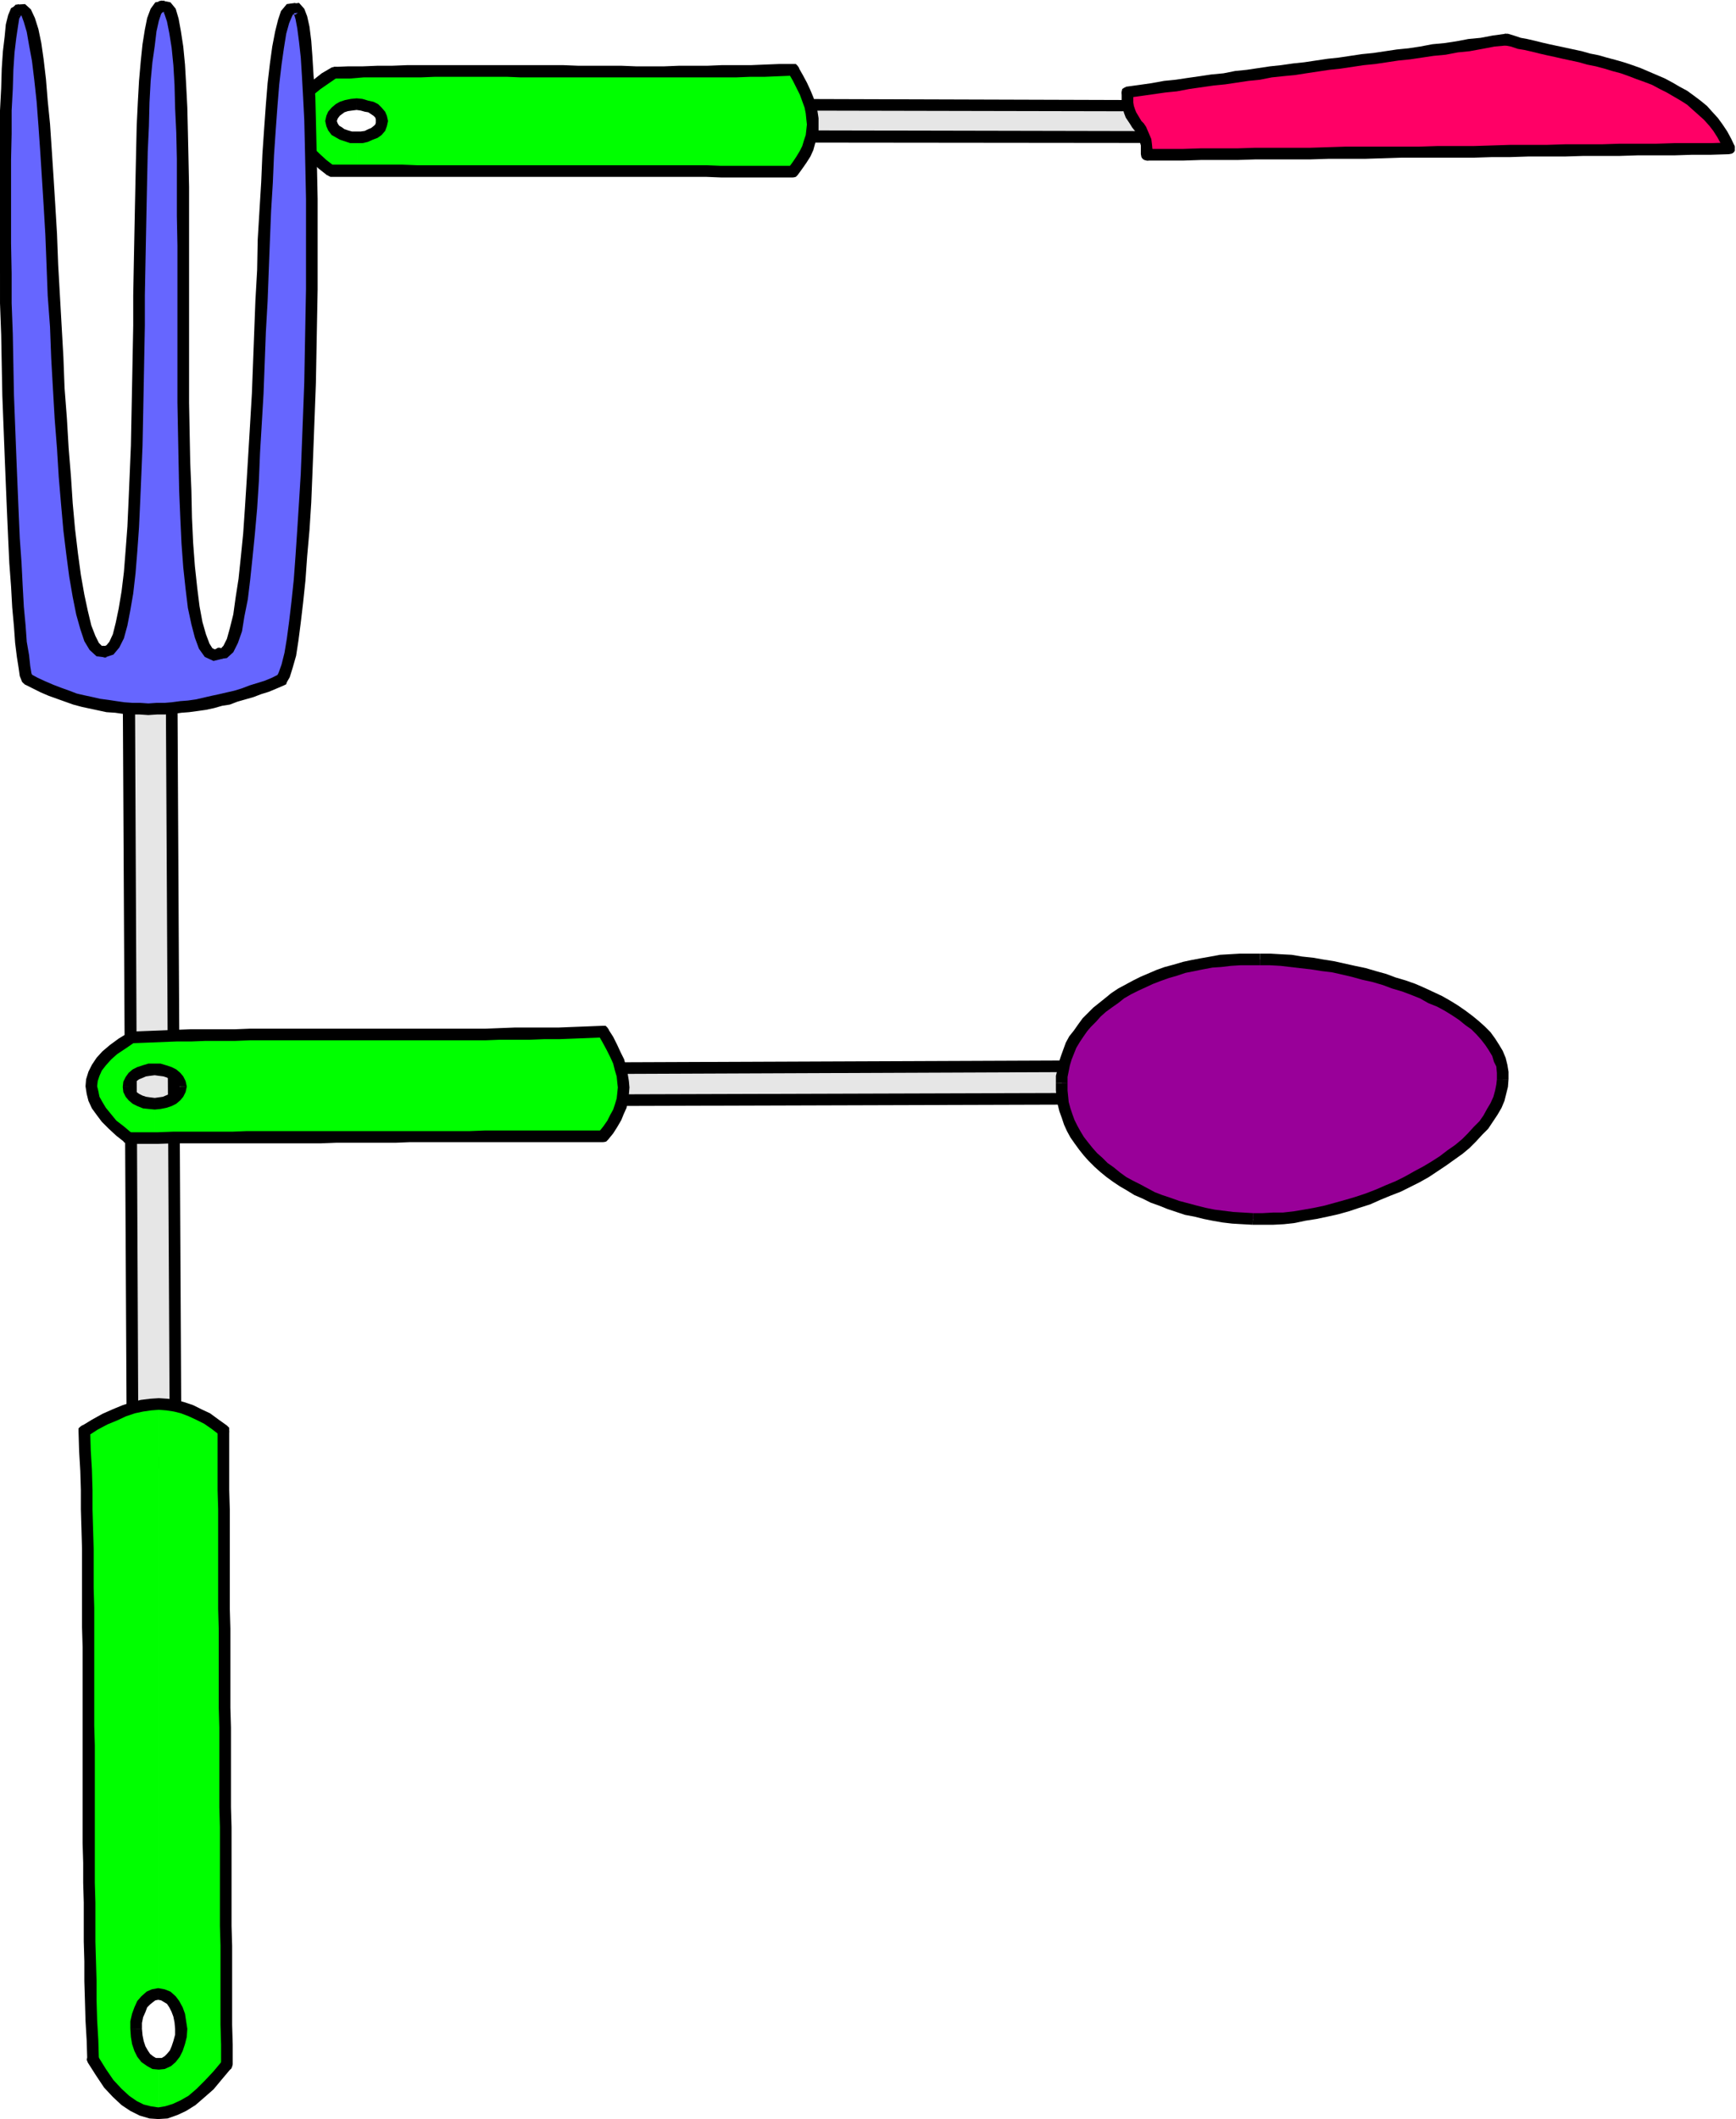 <svg xmlns="http://www.w3.org/2000/svg" fill-rule="evenodd" height="588.515" preserveAspectRatio="none" stroke-linecap="round" viewBox="0 0 2984 3642" width="482.218"><style>.brush1{fill:#e6e6e6}.pen1{stroke:none}.brush2{fill:#000}.brush3{fill:#0f0}</style><path class="pen1 brush1" d="M1323 180v54l971 2v-54l-971-2z"/><path class="pen1 brush2" d="m1323 245-10-11v-54h20v54l-10-10 10 10-1 5-2 3-3 1-4 1-3-1-4-1-2-3-1-5 10 11z"/><path class="pen1 brush2" d="m2304 236-10 10-971-1v-21l971 2-11 10 11-10 4 1 3 2 1 3 2 4-2 3-1 4-3 2-4 1 10-10z"/><path class="pen1 brush2" d="m2294 173 10 9v54h-21v-54l11 10-11-10 2-4 2-3 3-2h7l4 2 1 3 2 4-10-9z"/><path class="pen1 brush2" d="m1313 180 10-10 971 3v19l-971-2 10-10-10 10-4-1-3-2-2-3v-7l2-4 3-2 4-1-10 10z"/><path class="pen1 brush3" d="M614 236v58h374l375 1 8-11 7-10 6-10 5-10 3-10 3-10 1-10 1-10-1-10-1-11-3-11-3-12-5-12-6-12-7-13-7-13-94 2-94 1H989l-188-1-93 1-94 1v56l8 1 8 1 8 3 6 4 5 4 4 5 3 5 1 5-1 6-3 5-4 5-5 4-7 4-7 2-8 2h-8zm0-56v-56l-19 1h-20l-8 5-8 5-7 5-7 5-6 6-6 4-5 6-4 5-8 10-5 10-3 10-1 11 1 10 3 11 6 11 6 10 9 11 10 11 12 11 14 11 46 1v-58h-10l-8-2-7-2-7-4-6-4-4-5-2-5-1-6 1-6 2-5 4-5 6-4 7-4 7-2 8-2 9-1 1 1z"/><path class="pen1 brush2" d="m1355 125 9 5-25 1-24 1h-25l-25 1H895l-24-1H748l-25 1h-98l-24 2h-25l-2-20 25-1h25l25-1h25l25-1h270l25 1h74l25 1h49l25-1h49l24-1h50l24-1 25-1h24l9 5-9-5h5l3 3 2 3 1 4-1 3-2 3-3 3-4 1-9-5z"/><path class="pen1 brush2" d="m1363 285-8 4 8-11 6-9 6-10 4-8 3-10 3-9 1-9 1-9-1-9-1-10-2-10-4-11-4-11-6-12-6-12-8-14 17-10 8 14 7 13 6 13 5 12 4 12 3 11 2 13v22l-3 11-3 11-3 11-5 11-7 11-7 10-8 11-8 4 8-4-3 3-4 1-3-1-4-1-2-3-2-3v-4l2-4 8-4z"/><path class="pen1 brush2" d="m574 285-6-2h124l25 1h497l25 1h124v20h-124l-25-1H568l-6-3 6 3-4-2-3-2-2-3-1-4 1-3 2-4 3-2 4-1 6 2z"/><path class="pen1 brush2" d="m576 135 4-2-16 11-13 9-11 9-8 11-7 9-4 7-3 9v9l1 8 2 9 5 10 6 10 7 10 10 10 12 11 13 10-12 16-14-11-13-12-11-11-9-12-7-12-6-11-3-13-1-12v-12l4-13 6-12 7-11 11-11 13-11 14-11 17-10 4-1-4 1 4-1h4l3 2 3 3 1 3v4l-2 4-3 2-4 2z"/><path class="pen1 brush2" d="M613 246h-11l-9-3-9-3-7-4-7-4-6-8-3-7-2-9h20l1 3 1 2 2 3 5 3 4 3 6 2 7 2h8v20zm54-38-2 9-3 8-6 7-7 5-8 3-9 4-9 2h-10v-20h7l7-1 6-3 5-2 5-4 2-2 1-3v-3h21zm-54-39 10 1 10 3 9 2 8 4 6 6 6 7 3 7 2 9h-21v-3l-1-3-3-3-3-2-6-4-6-1-7-2-7-1v-20zm-54 39 2-9 3-7 6-7 7-6 7-4 9-3 10-2 10-1v20l-8 1-7 1-6 2-4 3-4 3-3 4-1 2-1 3h-20z"/><path class="pen1" style="fill:#f06" d="m1971 266 250-2 250-3 501-5-5-13-7-12-7-11-8-11-9-10-9-9-11-9-10-9-12-8-12-7-12-7-13-6-27-12-27-10-29-9-29-8-29-7-28-7-27-6-25-5-25-6-11-3-11-3-43 6-41 6-42 6-40 6-80 11-79 11-79 10-81 11-40 5-42 6-41 6-43 7-1 9 1 9 2 8 2 6 2 6 3 6 7 10 7 10 3 6 3 5 2 7 2 7v18z"/><path class="pen1 brush2" d="m2982 252-10 13-31 1h-32l-31 1h-63l-31 1h-62l-32 1h-63l-31 1h-31l-32 1h-125l-31 1-31 1h-63l-31 1h-94l-31 1h-63l-30 1h-63v-20h63l30-1h63l31-1h94l31-1 31-1h126l31-1h62l32-1 31-1h63l31-1h63l31-1h63l31-1h63l31-1-9 14 9-14 5 1 3 2 2 4v7l-2 3-3 2-5 1 10-13z"/><path class="pen1 brush2" d="M2588 58h4l10 3 12 4 11 2 13 3 12 3 13 3 14 3 14 3 14 3 14 3 14 4 15 3 14 4 15 4 14 4 15 5 14 5 14 6 14 6 14 6 13 7 12 7 13 7 11 8 12 9 11 9 9 10 10 11 8 11 8 12 7 13 6 13-19 7-5-12-6-11-7-11-7-9-9-10-10-9-9-8-10-9-11-7-12-7-12-7-12-6-13-7-13-5-14-5-13-5-14-5-15-4-13-4-15-4-15-3-14-4-14-3-14-3-13-3-14-3-13-3-12-3-13-3-12-2-12-4-10-2h4-4l-4-2-2-3-1-3v-5l1-3 3-2 3-2h5-4z"/><path class="pen1 brush2" d="m1928 158 8-9 22-3 21-3 22-4 20-2 20-3 21-3 20-3 21-2 20-4 20-2 20-3 20-3 19-2 21-3 19-2 20-3 20-3 19-2 20-3 20-3 20-2 20-3 20-3 20-2 20-3 21-4 21-2 20-3 21-4 21-2 21-4 22-3 3 20-22 2-21 4-22 4-20 2-21 4-21 2-20 3-20 3-20 2-20 3-20 3-20 2-20 3-20 3-19 2-20 3-20 3-19 3-21 2-19 2-20 4-20 2-20 3-20 3-20 2-21 3-21 3-21 4-20 2-21 3-21 3-22 3 9-9-9 9h-4l-3-2-3-2-1-4v-3l1-4 3-2 4-2-8 9z"/><path class="pen1 brush2" d="m1971 276-10-11v-15l-2-7-2-5-2-5-2-5-3-4-4-5-3-5-4-6-4-6-3-8-2-8-2-8v-20l20 1v17l1 6 2 6 2 5 3 5 3 5 3 5 4 4 4 6 3 7 3 7 3 7 1 8 1 10v10l-10-11 10 11-1 4-2 3-4 2h-3l-4-1-3-2-2-3-1-5 10 11z"/><path class="pen1 brush1" d="m228 2514 74-1-7-1329h-73l6 1330z"/><path class="pen1 brush2" d="m312 2513-10 11h-74v-20l74-1-10 10 10-10 4 1 3 2 2 4 1 3-1 4-2 4-3 1-4 2 10-11z"/><path class="pen1 brush2" d="m295 1174 10 10 7 1329h-20l-7-1329 10 10-10-10 1-5 2-3 4-1 3-1 4 1 3 1 2 3 1 5-10-10z"/><path class="pen1 brush2" d="m211 1184 11-10h73v20h-73l10-10-10 10-5-1-3-2-1-3-1-4 1-3 1-4 3-2 5-1-11 10z"/><path class="pen1 brush2" d="m228 2524-10-10-7-1330h21l6 1330-10-10 10 10-1 4-2 3-3 2-4 1-3-1-4-2-2-3-1-4 10 10z"/><path class="pen1 brush3" d="M273 3547v85l7-1 7-1 7-2 7-2 8-4 7-3 7-5 7-5 8-5 7-7 7-6 8-8 7-8 8-8 15-19-6-1089-14-11-15-9-13-8-14-6-14-6-13-3-14-2-14-1v1015h4l4 1 4 2 3 2 7 5 5 8 5 8 3 10 3 11v24l-3 11-3 10-5 9-5 8-4 3-3 2-3 3-4 1-4 1h-4zm0-119V2413l-14 1-15 2-15 4-15 5-16 6-17 8-18 10-18 10 2 68 2 67 2 135 1 136 1 135v269l3 135 1 68 3 67 7 12 7 11 7 10 7 10 7 8 7 8 7 7 7 6 7 5 7 4 7 5 7 3 7 2 7 1 8 1h7v-85h-4l-4-1-4-1-3-3-4-2-3-3-6-7-4-9-4-10-2-12-1-12 1-12 2-11 3-10 5-9 6-7 3-3 3-3 4-2 3-1 4-1h4v-1l1 1z"/><path class="pen1 brush2" d="m151 2468 4-9 1 34 2 33 1 35v33l1 34 1 34v67l1 34v203l1 34v236l1 34v67l1 34 1 34v33l1 34 2 34 1 33-20 1-1-33-2-34-1-35-1-33v-34l-1-34v-67l-1-34v-34l-1-34v-337l-1-34v-135l-1-34-1-34v-33l-1-33-2-34-1-34 5-9-5 9v-5l3-3 3-2 4-1 4 1 3 2 2 3 1 4-4 9z"/><path class="pen1 brush2" d="m374 2459 3 7-13-10-13-9-14-7-13-6-13-5-12-3-13-2-13-1-13 1-14 2-14 3-15 5-15 7-17 7-17 9-17 11-11-17 18-11 18-10 18-8 17-7 15-5 16-4 16-2 15-1 15 1 15 2 14 4 15 5 14 7 15 7 15 11 14 10 4 9-4-9 4 4v8l-2 3-3 3-4 1h-4l-4-3-3-7z"/><path class="pen1 brush2" d="m382 3542-2 6v-34l-1-34v-136l-1-34v-170l-1-34v-137l-1-34v-136l-1-34v-171l-1-33v-102h20v102l1 33v171l1 34v136l1 34v137l1 34v170l1 34v136l1 34v34l-2 6 2-6-1 4-2 4-3 1h-8l-3-1-2-4-1-4 2-6z"/><path class="pen1 brush2" d="m170 3539-1-4 13 21 13 19 14 15 13 12 13 9 12 6 12 3 13 2 12-2 13-4 13-6 14-8 14-12 14-14 15-16 15-18 16 12-16 19-15 18-16 14-15 13-16 10-15 7-17 6-16 1-15-1-17-5-16-8-15-10-15-14-15-16-14-21-14-22-1-5 1 5-2-5 1-3 2-4 3-2 3-2 4 1 4 1 3 4 1 4z"/><path class="pen1 brush2" d="m322 3487-1 14-3 12-4 12-5 10-7 9-8 7-11 5-10 1v-20h5l5-3 4-4 5-6 3-7 3-9 3-11v-10h21zm-50-70 11 2 10 4 9 8 6 8 6 11 4 11 2 13 2 13h-21l-1-11-2-10-3-8-4-8-4-6-5-3-5-3-5-1v-20zm-48 70v-13l3-13 4-11 5-11 7-8 9-8 9-4 11-2v20l-5 1-4 3-5 4-5 5-3 8-4 9-2 10v10h-20zm49 70-11-1-9-5-10-7-7-9-5-10-4-12-2-12-1-14h20l1 11 2 10 3 9 4 7 4 6 5 4 5 3h5v20z"/><path class="pen1" style="fill:#66f" d="M32 17h-3l-1 3-2 4-2 5-2 7-1 8-2 10-1 10-2 12-1 13-1 15-1 15-1 16v17l-1 19-1 19v40l-1 22v166l1 52v52l2 52 2 106 2 52 2 51 2 49 2 48 1 23 1 22 1 22 1 21 2 20 1 19 1 19 1 17 2 17 1 16 1 15 2 13 1 13 1 11 2 10 1 8 1 7 1 6 2 5 1 3 13 7 14 6 14 6 13 6 28 9 28 7 28 6 28 3 28 1h28l28-1 28-3 27-5 27-6 27-6 26-8 26-10 25-10 3-4 3-5 2-7 3-8 2-9 2-11 3-13 2-13 2-14 2-16 2-17 2-17 2-19 2-19 2-21 1-21 2-22 1-22 2-24 1-23 3-50 2-51 2-52 2-53 2-108 1-53V318l-1-24v-45l-1-22-1-21-1-21v-19l-2-18-1-18-1-16-1-16-1-14-2-14-1-12-2-10-1-9-2-9-2-6-2-5-2-4-2-2h-3l-2 1h-3l-3 1-3 3-3 5-3 6-2 8-3 9-2 10-3 12-2 13-2 14-2 15-2 17-2 17-1 18-2 20-1 20-2 21-1 21-2 23-1 23-1 23-3 49-2 50-2 52-5 106-4 106-3 52-2 50-3 49-2 23-1 24-2 22-2 21-2 21-2 20-1 19-3 19-2 17-2 16-3 15-2 14-3 13-3 12-3 10-3 9-3 7-3 6-4 5-3 2-4 2-4-1-5 2-5 1-5-2-4-3-4-4-4-6-3-8-4-10-3-10-3-12-2-13-3-15-2-15-2-17-2-18-1-19-2-19-1-21-1-22-2-22-1-23v-23l-1-24-1-25-1-51v-52l-1-54V423l-1-52v-98l-1-23v-23l-1-21-1-21v-20l-1-19-1-18-1-17-2-16-1-14-2-14-2-12-1-11-3-9-2-8-3-7-2-5-3-3-4-1h-6l-3 1-3 3-3 5-2 6-3 7-2 9-2 10-2 12-2 13-1 14-2 15-1 16-1 17-2 18-1 19-1 20-1 21v21l-1 22-1 23v23l-1 48-1 50-1 51-3 210-1 51-1 50-2 49-1 23-1 23-1 22-1 22-1 21-2 20-1 19-2 19-2 17-2 17-2 15-3 15-2 13-3 12-3 11-3 9-3 8-3 7-4 5-4 4-4 2-4 1h-5l-5-2-4-3-4-4-4-6-5-8-3-9-4-10-3-12-3-13-3-14-3-15-3-17-3-17-3-19-2-19-2-20-3-21-2-22-2-22-2-24-2-23-4-50-3-50-3-53-5-106-6-106-3-52-2-50-3-49-1-23-2-23-2-22-1-22-2-21-2-19-1-19-2-18-2-17-2-16-2-15-3-13-2-13-2-11-3-10-3-8-2-7-3-5-3-4-4-2-3-1-3 2z"/><path class="pen1 brush2" d="m42 1176-4-4-4-10-2-14-3-19-3-24-2-28-3-33-2-36-3-40-2-43-2-45-2-48-2-49-2-51-2-52-1-52-1-53-2-54v-51l-1-52V274l1-44v-40l2-38 1-34 2-30 3-25 2-21 4-16 5-12 13-7v20l5-2-4 7-2 13-3 20-3 25-2 30-1 33-2 37v40l-1 44v144l1 52v51l2 53 1 53 1 52 2 52 2 51 2 49 2 48 2 46 3 42 2 40 2 36 3 32 2 28 4 23 2 19 2 12 2 5-4-4 4 4 1 4-1 4-2 3-2 2-3 2h-4l-4-2-3-3 4 4z"/><path class="pen1 brush2" d="m491 1176-3 2-14 6-12 5-13 4-13 5-14 4-14 4-13 5-13 2-14 4-14 3-14 2-15 2-13 1-14 2-15 1h-13l-15 1-15-1h-13l-15-1-14-2-15-1-14-3-14-3-14-3-15-4-14-5-14-5-14-5-14-6-14-7-14-7 10-18 13 7 13 6 14 6 13 5 14 5 13 5 13 3 14 3 13 3 15 2 13 2 14 2 14 1h13l14 1 14-1h14l12-1 15-2 13-1 14-2 13-3 13-3 14-3 13-3 13-3 13-4 13-5 13-4 13-4 12-5 12-6-3 3 3-3 5-1 4 1 3 3 2 3 1 4-1 3-1 4-4 2 3-2z"/><path class="pen1 brush2" d="m508 5-10 2 16-2 9 10 5 13 4 18 3 24 2 27 2 33 3 36 1 39 1 43 1 46 1 48v155l-1 53-1 54-1 54-2 53-2 53-2 51-2 49-3 47-4 45-3 42-4 38-4 34-4 31-4 26-6 21-5 16-7 12-15-14 3-6 5-14 5-20 4-24 4-30 4-34 4-38 3-41 3-45 3-47 3-49 2-51 2-52 2-53 1-54 1-54 1-53V342l-1-48-1-46-1-42-2-39-2-36-2-32-3-27-3-23-3-16-3-10 7-1-10 2 10-2-4 3h-4l-3-1-3-3-2-3-1-4 1-3 2-4 10-2z"/><path class="pen1 brush2" d="m373 1115 8-1v-1l3-3 6-12 5-18 6-24 4-29 5-32 4-38 4-40 3-44 3-47 3-49 3-50 3-51 2-53 2-53 2-53 3-53 1-52 3-50 3-49 2-47 3-44 3-42 3-37 4-34 4-29 5-26 5-20 5-15 10-12 15-2-6 19h2l-2 4-5 12-5 18-4 25-4 28-4 34-3 37-3 41-3 44-2 47-3 49-2 50-2 52-2 53-3 53-2 53-2 53-3 51-3 50-2 49-3 47-4 45-4 40-4 38-4 33-6 30-4 25-7 20-8 16-11 10-15 2 8-1-8 1-4-2-2-3-1-4v-4l2-3 3-3 3-1 5 1-8 1z"/><path class="pen1 brush2" d="M283 1h-5l15 3 9 11 5 17 4 22 4 26 3 31 2 35 2 39 1 42 1 46 1 48v371l1 52 1 51 2 48 1 47 2 43 3 40 4 37 4 32 5 27 6 21 6 16 5 8 4 2 4-1 10 17-16 4-15-7-10-14-7-19-6-23-6-28-4-33-4-37-3-41-2-43-2-47-1-49-1-51-1-52V423l-1-52v-98l-1-45-2-42-1-40-2-34-3-30-4-25-4-20-4-12-2-5 2 1-6-1 6 1h-5l-3-2-3-2-2-5V9l1-3 2-4 5-1h5z"/><path class="pen1 brush2" d="M178 1110h3l2-1 5-6 6-13 5-20 5-24 5-30 4-33 3-38 3-40 2-44 2-47 2-48 1-51 1-50 1-53 1-52v-52l1-53 1-51 1-50 1-48 1-46 1-44 2-41 2-36 3-34 3-29 4-25 4-20 6-16 8-11 16-3-6 19h3l-3 4-4 12-4 18-3 25-4 28-3 32-2 37-1 41-2 43-1 46-1 48-1 50-1 51-1 53v52l-1 52-1 53-1 52-1 49-2 49-2 47-2 44-3 42-3 37-4 35-5 29-5 26-6 22-8 16-10 12-15 5h3-3l-4-1-3-3-2-3v-7l2-4 3-2h5-3z"/><path class="pen1 brush2" d="m32 7-5 1 16-1 10 9 7 15 6 19 5 24 4 28 4 34 3 37 4 40 3 45 3 46 3 48 3 50 2 53 3 53 3 53 3 53 2 53 4 52 3 51 4 49 3 46 4 44 5 42 5 37 6 34 6 28 6 25 7 18 6 12 5 5h3l5 20-17-2-12-11-9-15-7-21-7-25-6-30-6-35-5-38-5-41-4-45-4-47-3-49-4-51-3-52-3-53-2-53-4-54-2-53-2-51-3-51-3-48-3-47-3-43-3-40-4-37-4-33-5-27-4-23-5-17-4-11-2-1 2-1-5 2 5-2-4 2-4-1-3-2-2-2-2-4v-4l2-3 3-3 5-1z"/><path class="pen1 brush1" d="M996 1836v55l998-4v-55l-998 4z"/><path class="pen1 brush2" d="m996 1901-10-10v-55h20v55l-10-10 10 10-1 5-2 3-3 1-4 1-3-1-4-1-2-3-1-5 10 10z"/><path class="pen1 brush2" d="m2004 1887-10 11-998 3v-20l998-3-10 9 10-9h4l3 2 2 4 1 3-1 4-2 3-3 3-4 1 10-11z"/><path class="pen1 brush2" d="m1994 1822 10 10v55h-20v-55l10 10-10-10 1-4 2-3 3-2 4-1 3 1 4 2 2 3 1 4-10-10z"/><path class="pen1 brush2" d="m986 1836 10-10 998-4v20l-998 4 10-10-10 10-5-1-3-2-1-4v-7l1-4 3-1 5-1-10 10z"/><path class="pen1 brush3" d="M266 1897v59l771-3 8-11 7-11 6-10 5-10 4-11 2-10 2-10 1-11-1-10-2-11-2-11-4-12-5-12-6-13-7-13-8-14-96 3-97 2H458l-96 2-96 2v56l9 1 8 2 8 2 6 4 6 4 4 5 3 6 1 6-1 6-3 5-4 5-6 4-6 4-8 2-8 2-9 1zm0-59v-56l-19 1h-20l-9 5-8 5-7 6-8 5-6 5-5 5-6 5-4 6-8 10-4 11-4 10-1 11 2 11 3 10 5 11 7 11 9 12 11 11 12 11 14 12h46v-59l-9-1-9-2-7-2-7-4-5-4-5-5-2-5-1-6 1-6 2-6 5-5 5-4 7-4 7-3 9-1 9-1z"/><path class="pen1 brush2" d="m1028 1778 9 5-25 1-25 1-26 1h-26l-25 1h-51l-25 1H429l-25 1h-51l-25 1h-25l-25 1-25 1-26 1-1-20 25-1 26-1 25-1 26-1h76l25-1h405l25-1 26-1h75l25-1 26-1 25-1 9 5-9-5h5l3 3 2 3 1 4v4l-3 3-3 2-4 1-9-5z"/><path class="pen1 brush2" d="m1037 1943-8 3 8-10 7-10 5-10 5-9 3-9 3-10 1-9 1-10-1-9-1-10-3-10-3-12-5-11-6-12-7-13-8-14 17-10 9 14 7 14 6 13 6 12 3 13 3 12 2 12 1 11-1 12-2 11-2 12-5 11-4 10-7 12-7 11-9 11-8 4 8-4-3 3-4 1-3-1-4-2-2-2-2-3v-5l2-4 8-3z"/><path class="pen1 brush2" d="m226 1947-6-1h51l26-1h102l25-1h383l26-1h204v20H705l-25 1H578l-26 1H297l-26 1h-51l-6-3 6 3-4-1-3-2-2-4v-7l2-3 3-3h4l6 1z"/><path class="pen1 brush2" d="m227 1793 5-2-16 11-15 10-10 9-9 10-7 9-4 9-3 9-1 9 2 8 2 10 5 9 6 10 9 11 9 11 13 10 13 11-12 16-14-11-13-12-12-12-9-12-8-11-6-13-3-12-2-13 1-12 4-13 6-12 8-12 10-11 13-11 15-11 18-11 4-1-4 1 4-1h4l3 2 2 3 1 3v4l-1 3-3 3-5 2z"/><path class="pen1 brush2" d="m266 1907-10-1-10-1-10-4-8-4-7-6-5-6-4-8-1-9h20v2l2 4 2 3 4 3 6 3 6 2 7 1 8 1v20zm55-40v1l-2 9-4 8-5 6-7 6-8 4-9 3-10 2-10 1v-20l7-1 7-1 7-3 5-2 3-4 4-3 1-3 1-2 20-1z"/><path class="pen1 brush2" d="M266 1828h10l10 3 9 3 8 4 7 6 5 6 4 8 2 9-20 1-1-3-1-3-4-3-3-4-5-3-6-2-8-1-7-1v-20zm-55 40 1-9 4-8 5-7 7-6 8-4 9-3 10-3h11v20l-8 1-7 1-7 3-5 2-4 3-2 4-2 3v3h-20z"/><path class="pen1" style="fill:#909" d="M1825 1862v12l1 11 2 11 3 11 3 11 4 11 5 11 6 10 6 10 8 10 8 9 8 9 9 9 10 9 10 9 11 8 12 8 12 7 12 7 13 7 13 6 14 5 15 6 14 5 31 8 15 3 16 3 17 3 16 2 17 1 17 1h35l18-2 18-2 18-2 19-4 18-4 18-4 19-5 17-6 18-6 18-7 17-7 17-7 17-8 16-9 15-8 15-9 14-10 14-10 13-9 12-11 11-10 10-11 10-11 8-11 7-11 6-11 5-11 4-12 2-11 1-11v-12l-2-11-3-11-4-10-6-11-6-10-8-9-9-10-9-9-11-9-12-8-12-8-13-8-14-8-14-7-15-6-16-7-16-6-33-11-35-10-36-9-36-6-37-5-35-4-35-1h-35l-16 1-17 2-16 1-16 3-16 3-15 4-15 4-14 4-15 6-13 5-14 6-13 6-12 7-12 7-11 7-11 8-10 8-10 9-8 9-9 9-8 9-6 10-7 10-5 10-5 10-4 11-3 10-3 12-1 11-1 11z"/><path class="pen1 brush2" d="m2153 2105-18-1-17-1-17-2-17-3-15-3-16-4-16-3-15-5-15-5-15-6-14-5-14-7-14-6-13-8-12-7-12-8-11-8-11-9-10-9-10-10-8-9-8-10-8-11-7-10-6-11-5-11-4-12-4-11-3-12-2-13-1-11v-13l20 1v12l1 10 1 10 3 11 3 9 4 11 5 10 5 9 6 10 7 9 8 10 8 9 9 8 9 9 10 7 11 9 11 8 11 6 12 6 13 7 13 7 13 5 15 5 14 5 15 4 15 4 16 4 15 3 16 2 16 2 17 1 17 1-1 20z"/><path class="pen1 brush2" d="m2593 1855-1 13-3 12-3 12-5 12-7 12-8 12-8 12-10 10-11 12-11 11-12 10-14 10-14 10-15 10-15 10-16 9-16 8-16 8-18 7-17 7-18 8-19 6-18 6-18 5-18 4-19 4-19 3-19 4-18 2-19 1h-35l1-20h16l18-1h17l18-2 18-3 17-3 19-4 18-5 18-5 17-5 18-6 18-7 16-7 17-7 16-8 16-9 15-8 15-9 14-9 13-10 13-9 12-10 10-10 10-11 10-10 7-10 6-11 6-10 5-11 3-11 2-10 1-9h20zm-427-216h18l17 1 19 1 18 3 19 2 17 3 19 3 18 4 18 4 19 4 17 5 18 5 16 6 17 5 17 6 16 7 15 7 15 7 14 8 13 8 13 9 12 9 11 9 10 9 10 10 8 11 7 11 6 10 5 12 3 12 2 12v13h-20v-11l-1-11-4-8-3-10-6-10-6-9-7-9-8-9-9-9-10-7-11-9-12-8-13-8-13-7-15-6-14-8-15-6-16-6-17-5-16-6-17-5-18-4-18-5-17-4-18-4-17-2-19-3-18-2-17-2-17-2-18-1h-17v-20z"/><path class="pen1 brush2" d="M1815 1861v1-13l3-12 2-11 4-12 4-11 4-11 6-11 8-10 7-10 8-11 9-9 9-9 10-8 10-8 11-9 12-8 13-7 13-7 12-6 14-6 14-6 14-5 15-4 17-5 14-3 16-3 17-3 16-3 17-1 17-1h35v20h-34l-16 1-17 2-15 1-16 3-15 3-15 3-15 5-14 4-14 5-13 5-13 6-13 6-12 6-12 7-10 8-10 7-11 8-9 8-8 9-9 9-6 7-7 10-6 9-6 10-4 10-4 10-3 10-2 10-2 10v11l-20-1z"/></svg>
